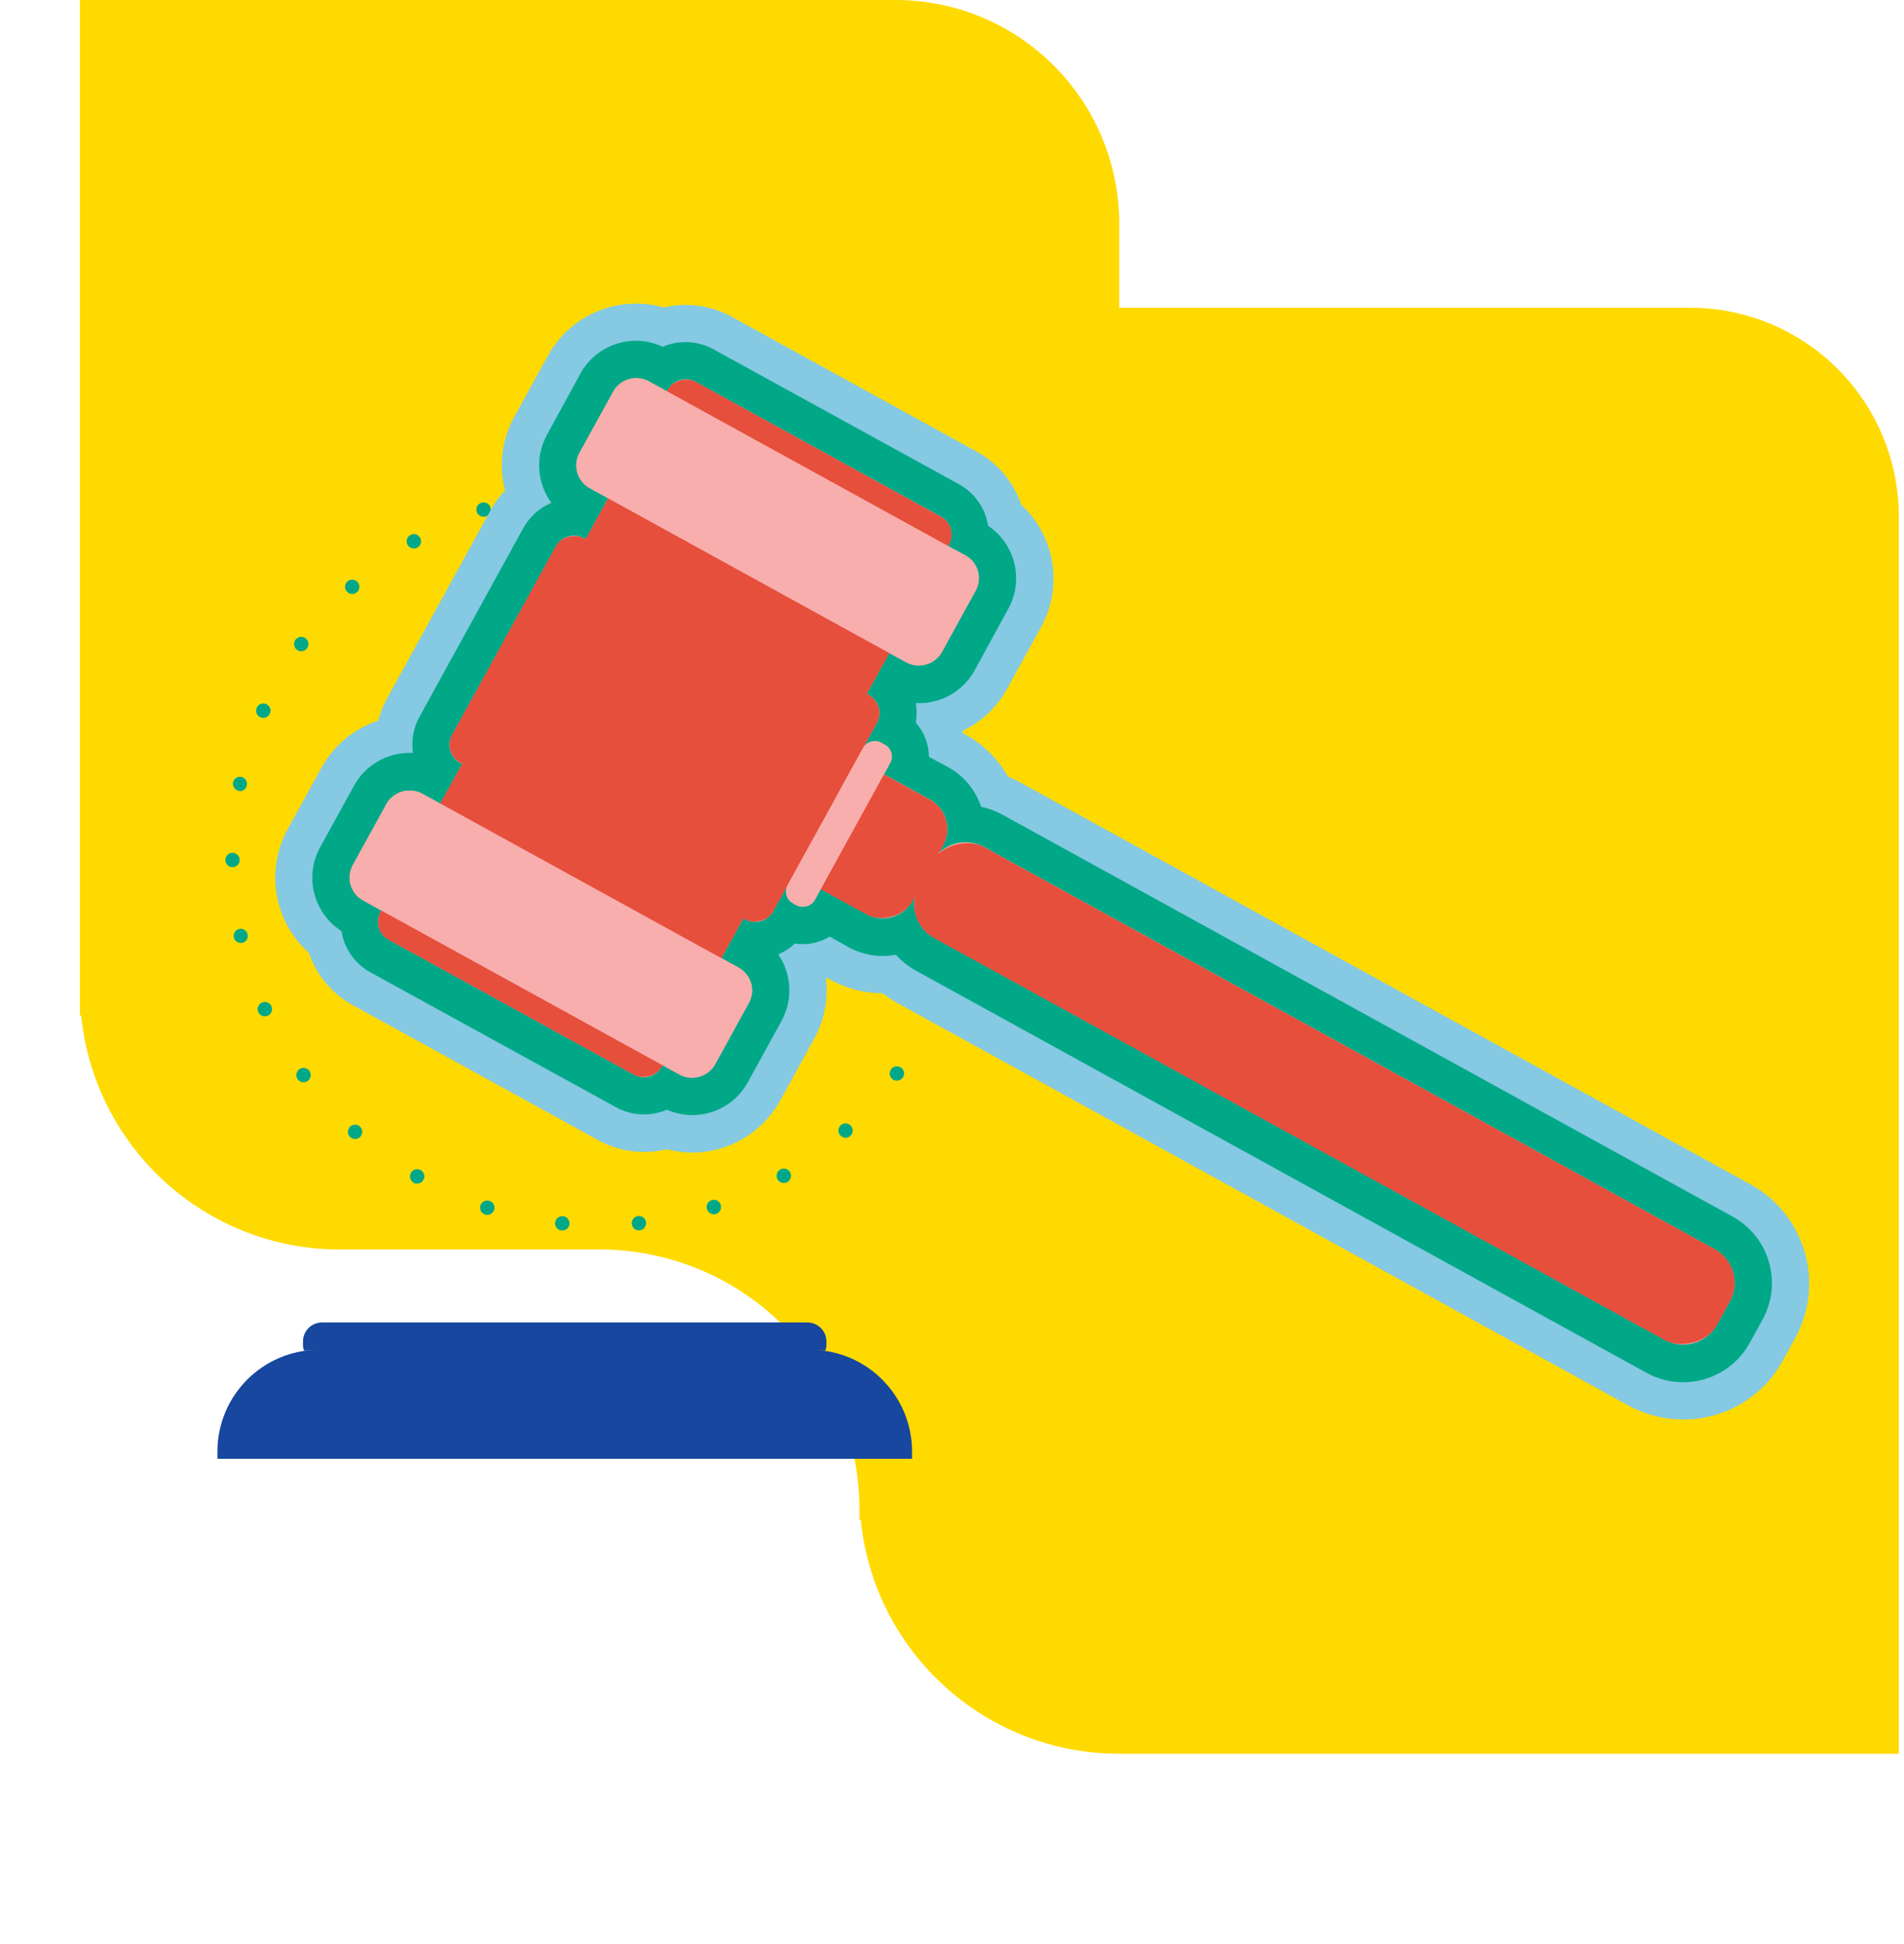 <?xml version="1.0" encoding="UTF-8"?>
<svg width="286px" height="292px" viewBox="0 0 286 292" version="1.1" xmlns="http://www.w3.org/2000/svg" xmlns:xlink="http://www.w3.org/1999/xlink">
    <title>Group 64</title>
    <g id="Design" stroke="none" stroke-width="1" fill="none" fill-rule="evenodd">
        <g transform="translate(-762, -6361)" id="Group-53">
            <g transform="translate(129, 6068)">
                <g id="Group-64" transform="translate(633, 293)">

                    <g id="donation_2" transform="translate(12, 0)" fill-rule="nonzero">
                        <path d="M195.2,263.384 L156.128,263.384 C136.09,263.384 119.308,248.209 117.296,228.272 L117.096,228.272 L117.096,226.672 L117.096,226.672 C117.096,216.321 112.983,206.394 105.663,199.075 C98.343,191.756 88.415,187.646 78.064,187.648 L39.032,187.648 C18.988,187.642 2.204,172.462 0.192,152.52 L0,152.52 L0,0 L122.52,0 C141.077,0 156.12,15.043 156.12,33.6 L156.12,46.216 L241.864,46.216 C250.185,46.216 258.166,49.523 264.047,55.41 C269.929,61.296 273.23,69.279 273.224,77.6 L273.224,263.384 L195.2,263.384 Z" id="Path" fill="#FFDA00"></path>
                        <path d="M109.736,202.704 L35.92,202.704 C27.502,202.726 20.682,209.542 20.656,217.96 L20.656,219.08 L125,219.08 L125,217.96 C124.974,209.542 118.154,202.726 109.736,202.704 Z" id="Path" fill="#17479E"></path>
                        <path d="M109.296,198.608 L36.36,198.608 C34.789,198.612 33.516,199.885 33.512,201.456 L33.512,201.928 C33.512,202.227 33.558,202.523 33.648,202.808 L112,202.808 C112.09,202.523 112.136,202.227 112.136,201.928 L112.136,201.456 C112.132,199.888 110.864,198.617 109.296,198.608 Z" id="Path" fill="#17479E"></path>
                        <path d="M72.352,184.8 C71.761,184.741 71.328,184.216 71.384,183.624 L71.384,183.624 C71.443,183.028 71.972,182.592 72.568,182.648 L72.568,182.648 C73.164,182.711 73.597,183.244 73.536,183.84 L73.536,183.84 C73.475,184.386 73.014,184.799 72.464,184.8 L72.352,184.8 L72.352,184.8 Z M82.896,183.816 C82.865,183.531 82.948,183.244 83.128,183.021 C83.309,182.797 83.57,182.654 83.856,182.624 L83.856,182.624 C84.141,182.593 84.428,182.676 84.651,182.856 C84.875,183.037 85.018,183.298 85.048,183.584 L85.048,183.584 C85.109,184.177 84.681,184.709 84.088,184.776 L84,184.776 C83.436,184.792 82.954,184.37 82.896,183.808 L82.896,183.816 Z M60.864,182.4 L60.864,182.4 C60.296,182.217 59.982,181.61 60.16,181.04 L60.16,181.04 C60.248,180.767 60.441,180.541 60.696,180.41 C60.951,180.28 61.247,180.256 61.52,180.344 L61.52,180.344 C61.793,180.432 62.019,180.625 62.15,180.88 C62.28,181.135 62.304,181.431 62.216,181.704 L62.216,181.704 C62.068,182.148 61.652,182.448 61.184,182.448 L61.184,182.448 C61.076,182.448 60.968,182.431 60.864,182.4 Z M94.2,181.6 C94.109,181.328 94.131,181.032 94.26,180.776 C94.389,180.521 94.615,180.328 94.888,180.24 L94.888,180.24 C95.161,180.149 95.458,180.171 95.715,180.3 C95.972,180.429 96.166,180.655 96.256,180.928 L96.256,180.928 C96.44,181.498 96.129,182.109 95.56,182.296 L95.56,182.296 C95.452,182.334 95.338,182.353 95.224,182.352 L95.224,182.352 C94.755,182.352 94.34,182.048 94.2,181.6 Z M50.12,177.6 C49.872,177.458 49.691,177.222 49.617,176.946 C49.543,176.669 49.583,176.375 49.728,176.128 L49.728,176.128 C49.869,175.878 50.104,175.696 50.38,175.62 C50.657,175.545 50.952,175.584 51.2,175.728 L51.2,175.728 C51.45,175.869 51.632,176.104 51.708,176.38 C51.783,176.657 51.744,176.952 51.6,177.2 L51.6,177.2 C51.408,177.536 51.051,177.743 50.664,177.744 L50.664,177.744 C50.478,177.76 50.291,177.73 50.12,177.656 L50.12,177.6 Z M104.8,177.12 C104.503,176.603 104.678,175.942 105.192,175.64 L105.192,175.64 C105.44,175.495 105.736,175.455 106.013,175.528 C106.291,175.602 106.528,175.783 106.672,176.032 L106.672,176.032 C106.969,176.549 106.794,177.21 106.28,177.512 L106.28,177.512 C106.114,177.606 105.927,177.656 105.736,177.656 L105.736,177.656 C105.351,177.655 104.995,177.452 104.8,177.12 L104.8,177.12 Z M40.616,170.784 L40.616,170.784 C40.175,170.383 40.14,169.701 40.536,169.256 L40.536,169.256 C40.726,169.043 40.994,168.914 41.279,168.899 C41.565,168.884 41.844,168.984 42.056,169.176 L42.056,169.176 C42.27,169.365 42.4,169.632 42.417,169.918 C42.433,170.203 42.335,170.483 42.144,170.696 L42.144,170.696 C41.94,170.924 41.65,171.055 41.344,171.056 L41.344,171.056 C41.073,171.061 40.811,170.964 40.608,170.784 L40.616,170.784 Z M114.216,170.512 C113.817,170.069 113.85,169.388 114.288,168.984 L114.288,168.984 C114.5,168.792 114.779,168.692 115.065,168.707 C115.35,168.722 115.618,168.851 115.808,169.064 L115.808,169.064 C116.207,169.507 116.174,170.188 115.736,170.592 L115.736,170.592 C115.536,170.771 115.277,170.871 115.008,170.872 L115.008,170.872 C114.707,170.869 114.422,170.738 114.224,170.512 L114.216,170.512 Z M32.72,162.096 C32.37,161.614 32.474,160.939 32.952,160.584 L32.952,160.584 C33.434,160.234 34.109,160.338 34.464,160.816 L34.464,160.816 C34.814,161.298 34.71,161.973 34.232,162.328 L34.232,162.328 C34.047,162.465 33.822,162.538 33.592,162.536 L33.592,162.536 C33.248,162.537 32.924,162.373 32.72,162.096 L32.72,162.096 Z M122.088,162.096 C121.855,161.928 121.699,161.674 121.654,161.39 C121.609,161.106 121.679,160.816 121.848,160.584 L121.848,160.584 C122.016,160.351 122.27,160.195 122.554,160.15 C122.838,160.105 123.128,160.175 123.36,160.344 L123.36,160.344 C123.592,160.513 123.746,160.768 123.79,161.052 C123.833,161.336 123.762,161.625 123.592,161.856 L123.592,161.856 C123.389,162.134 123.064,162.298 122.72,162.296 L122.72,162.296 C122.494,162.301 122.273,162.233 122.088,162.104 L122.088,162.096 Z M26.8,152 C26.681,151.738 26.672,151.44 26.774,151.171 C26.876,150.902 27.081,150.685 27.344,150.568 L27.344,150.568 C27.605,150.45 27.902,150.441 28.17,150.543 C28.437,150.645 28.653,150.85 28.768,151.112 L28.768,151.112 C28.887,151.372 28.897,151.668 28.796,151.936 C28.696,152.203 28.493,152.419 28.232,152.536 L28.232,152.536 C28.091,152.599 27.938,152.632 27.784,152.632 L27.784,152.632 C27.36,152.633 26.976,152.385 26.8,152 Z M128,152.24 C127.457,151.996 127.214,151.359 127.456,150.816 L127.456,150.816 C127.571,150.554 127.787,150.349 128.054,150.247 C128.322,150.145 128.619,150.154 128.88,150.272 L128.88,150.272 C129.143,150.386 129.35,150.601 129.454,150.868 C129.558,151.136 129.55,151.434 129.432,151.696 L129.432,151.696 C129.258,152.087 128.868,152.338 128.44,152.336 L128.44,152.336 C128.288,152.335 128.138,152.302 128,152.24 L128,152.24 Z M23.12,140.8 C22.994,140.225 23.349,139.654 23.92,139.512 L23.92,139.512 C24.494,139.382 25.065,139.739 25.2,140.312 L25.2,140.312 C25.326,140.887 24.971,141.458 24.4,141.6 L24.4,141.6 C24.323,141.608 24.245,141.608 24.168,141.6 L24.168,141.6 C23.678,141.602 23.247,141.274 23.12,140.8 Z M131.8,141.336 C131.227,141.201 130.87,140.63 131,140.056 L131,140.056 C131.139,139.486 131.707,139.131 132.28,139.256 L132.28,139.256 C132.853,139.391 133.21,139.962 133.08,140.536 L133.08,140.536 C132.977,141.037 132.535,141.395 132.024,141.392 L132.024,141.392 L131.8,141.336 Z M21.848,129.16 C21.846,128.872 21.959,128.595 22.161,128.391 C22.364,128.187 22.64,128.072 22.928,128.072 L22.928,128.072 C23.212,128.072 23.485,128.185 23.686,128.386 C23.887,128.587 24,128.86 24,129.144 L24,129.144 C24.004,129.431 23.893,129.708 23.692,129.912 C23.49,130.117 23.215,130.232 22.928,130.232 L22.928,130.232 C22.335,130.232 21.852,129.753 21.848,129.16 Z M132.136,128.864 C132.123,128.768 132.123,128.672 132.136,128.576 L132.136,128.576 C132.111,128.482 132.098,128.385 132.096,128.288 L132.096,128.288 C132.094,127.996 132.21,127.715 132.418,127.511 C132.626,127.306 132.908,127.194 133.2,127.2 L133.2,127.2 C133.488,127.196 133.765,127.307 133.971,127.508 C134.177,127.709 134.294,127.984 134.296,128.272 L134.296,128.272 C134.295,128.375 134.282,128.477 134.256,128.576 L134.256,128.576 C134.282,128.673 134.296,128.772 134.296,128.872 L134.296,128.872 C134.292,129.467 133.811,129.948 133.216,129.952 L133.216,129.952 C132.928,129.952 132.652,129.837 132.449,129.633 C132.247,129.429 132.134,129.152 132.136,128.864 L132.136,128.864 Z M23.84,118.76 C23.256,118.636 22.882,118.065 23,117.48 L23,117.48 C23.139,116.91 23.707,116.555 24.28,116.68 L24.28,116.68 C24.846,116.819 25.2,117.382 25.08,117.952 L25.08,117.952 C24.978,118.454 24.536,118.815 24.024,118.816 L24.024,118.816 C23.961,118.803 23.9,118.784 23.84,118.76 Z M130.848,117.072 C130.783,116.795 130.831,116.504 130.981,116.262 C131.131,116.021 131.371,115.849 131.648,115.784 L131.648,115.784 C132.225,115.658 132.798,116.012 132.944,116.584 L132.944,116.584 C133.009,116.861 132.961,117.152 132.811,117.394 C132.661,117.635 132.421,117.807 132.144,117.872 L132.144,117.872 L131.904,117.872 L131.904,117.872 C131.41,117.881 130.973,117.55 130.848,117.072 L130.848,117.072 Z M27.112,107.72 C26.566,107.479 26.319,106.842 26.56,106.296 L26.56,106.296 C26.674,106.033 26.889,105.825 27.156,105.72 C27.423,105.615 27.721,105.621 27.984,105.736 L27.984,105.736 C28.53,105.977 28.777,106.614 28.536,107.16 L28.536,107.16 C28.367,107.553 27.98,107.808 27.552,107.808 L27.552,107.808 C27.401,107.807 27.252,107.777 27.112,107.72 L27.112,107.72 Z M127.256,106.4 C127.134,106.14 127.121,105.843 127.221,105.574 C127.32,105.304 127.523,105.086 127.784,104.968 L127.784,104.968 C128.044,104.846 128.341,104.833 128.61,104.933 C128.88,105.032 129.098,105.235 129.216,105.496 L129.216,105.496 C129.465,106.037 129.229,106.678 128.688,106.928 L128.688,106.928 C128.549,106.997 128.395,107.033 128.24,107.032 L128.24,107.032 C127.816,107.033 127.432,106.785 127.256,106.4 Z M32.624,97.6 C32.39,97.433 32.232,97.179 32.185,96.896 C32.139,96.612 32.207,96.321 32.376,96.088 L32.376,96.088 C32.724,95.605 33.396,95.494 33.88,95.84 L33.88,95.84 C34.114,96.007 34.272,96.261 34.319,96.544 C34.365,96.828 34.297,97.119 34.128,97.352 L34.128,97.352 C33.925,97.636 33.597,97.803 33.248,97.8 L33.248,97.8 C33.024,97.8 32.806,97.73 32.624,97.6 Z M121.512,96.664 C121.339,96.435 121.265,96.145 121.307,95.861 C121.349,95.577 121.504,95.321 121.736,95.152 L121.736,95.152 C121.966,94.981 122.255,94.909 122.538,94.951 C122.822,94.993 123.077,95.146 123.248,95.376 L123.248,95.376 C123.6,95.856 123.5,96.53 123.024,96.888 L123.024,96.888 C122.836,97.024 122.609,97.097 122.376,97.096 L122.376,97.096 C122.037,97.098 121.718,96.941 121.512,96.672 L121.512,96.664 Z M40.104,88.856 C39.911,88.644 39.809,88.364 39.823,88.077 C39.836,87.79 39.963,87.521 40.176,87.328 L40.176,87.328 C40.387,87.135 40.666,87.034 40.951,87.048 C41.236,87.061 41.505,87.188 41.696,87.4 L41.696,87.4 C41.89,87.611 41.993,87.891 41.981,88.177 C41.969,88.464 41.843,88.734 41.632,88.928 L41.632,88.928 C41.431,89.106 41.173,89.206 40.904,89.208 L40.904,89.208 C40.6,89.208 40.31,89.08 40.104,88.856 Z M113.88,88.36 L113.88,88.36 C113.435,87.966 113.392,87.287 113.784,86.84 L113.784,86.84 C113.974,86.624 114.241,86.492 114.528,86.474 C114.815,86.456 115.097,86.553 115.312,86.744 L115.312,86.744 C115.758,87.141 115.8,87.823 115.408,88.272 L115.408,88.272 C115.204,88.499 114.913,88.63 114.608,88.632 L114.608,88.632 C114.34,88.635 114.081,88.538 113.88,88.36 L113.88,88.36 Z M49.232,81.84 C49.086,81.593 49.045,81.298 49.117,81.02 C49.189,80.743 49.369,80.505 49.616,80.36 L49.616,80.36 C49.863,80.214 50.158,80.173 50.436,80.245 C50.713,80.317 50.951,80.497 51.096,80.744 L51.096,80.744 C51.242,80.991 51.283,81.286 51.211,81.564 C51.139,81.841 50.959,82.079 50.712,82.224 L50.712,82.224 C50.545,82.324 50.354,82.377 50.16,82.376 L50.16,82.376 C49.777,82.376 49.423,82.172 49.232,81.84 L49.232,81.84 Z M104.696,81.84 C104.176,81.543 103.993,80.882 104.288,80.36 L104.288,80.36 C104.429,80.111 104.663,79.928 104.939,79.851 C105.216,79.775 105.511,79.811 105.76,79.952 L105.76,79.952 C106.009,80.093 106.192,80.327 106.269,80.603 C106.345,80.88 106.309,81.175 106.168,81.424 L106.168,81.424 C105.975,81.764 105.615,81.975 105.224,81.976 L105.224,81.976 C105.036,81.962 104.855,81.902 104.696,81.8 L104.696,81.84 Z M59.616,76.872 C59.525,76.6 59.545,76.304 59.673,76.047 C59.8,75.791 60.024,75.595 60.296,75.504 L60.296,75.504 C60.568,75.41 60.865,75.43 61.122,75.558 C61.38,75.685 61.575,75.911 61.664,76.184 L61.664,76.184 C61.758,76.456 61.738,76.753 61.61,77.01 C61.483,77.268 61.257,77.463 60.984,77.552 L60.984,77.552 C60.873,77.589 60.757,77.608 60.64,77.608 L60.64,77.608 C60.175,77.611 59.762,77.313 59.616,76.872 Z M94.344,77.288 C93.777,77.108 93.462,76.504 93.64,75.936 L93.64,75.936 C93.82,75.365 94.428,75.047 95,75.224 L95,75.224 C95.568,75.407 95.882,76.014 95.704,76.584 L95.704,76.584 C95.576,77.05 95.156,77.376 94.672,77.384 L94.672,77.384 C94.558,77.372 94.447,77.34 94.344,77.288 L94.344,77.288 Z M70.808,74.176 C70.742,73.584 71.168,73.051 71.76,72.984 L71.76,72.984 C72.353,72.918 72.889,73.343 72.96,73.936 L72.96,73.936 C73.021,74.531 72.594,75.065 72,75.136 L71.88,75.136 C71.332,75.132 70.872,74.72 70.808,74.176 Z M83.288,75.048 L83.288,75.048 C82.692,74.989 82.256,74.46 82.312,73.864 L82.312,73.864 C82.338,73.578 82.478,73.314 82.701,73.132 C82.924,72.95 83.21,72.865 83.496,72.896 L83.496,72.896 C84.087,72.955 84.52,73.48 84.464,74.072 L84.464,74.072 C84.414,74.626 83.948,75.05 83.392,75.048 L83.288,75.048 L83.288,75.048 Z" id="Shape" fill="#00A888"></path>
                        <path d="M240.8,213.184 C237.942,213.181 235.131,212.461 232.624,211.088 L122.912,150.696 C122.102,150.25 121.328,149.739 120.6,149.168 C117.864,149.167 115.172,148.474 112.776,147.152 L112.304,146.896 L112.064,146.968 C112.437,150.09 111.819,153.25 110.296,156 L105.208,165.248 C102.564,170.075 97.504,173.082 92,173.096 C90.699,173.091 89.403,172.922 88.144,172.592 C84.671,173.439 81.007,172.957 77.872,171.24 L40.968,150.944 C37.874,149.242 35.53,146.442 34.4,143.096 C29.149,138.408 27.823,130.72 31.2,124.544 L36.288,115.288 C38.129,111.941 41.171,109.417 44.8,108.224 C45.101,107.087 45.538,105.991 46.104,104.96 L61.68,76.64 C62.271,75.561 63,74.563 63.848,73.672 C62.891,69.95 63.386,66.003 65.232,62.632 L70.328,53.376 C73.74,47.231 80.937,44.247 87.696,46.176 C91.145,45.361 94.774,45.854 97.88,47.56 L134.752,67.848 C137.889,69.567 140.26,72.407 141.392,75.8 C146.499,80.519 147.724,88.115 144.36,94.2 L139.272,103.448 C137.753,106.211 135.406,108.427 132.56,109.784 C132.6,109.896 132.632,110.016 132.664,110.128 L133.064,110.352 C135.723,111.809 137.919,113.986 139.4,116.632 C140.026,116.881 140.635,117.169 141.224,117.496 L250.968,177.888 C259.175,182.417 262.167,192.735 257.656,200.952 L255.72,204.464 C252.708,209.873 246.991,213.214 240.8,213.184 L240.8,213.184 Z" id="Path" fill="#85C9E3"></path>
                        <path d="M240.8,207.584 C238.889,207.582 237.01,207.097 235.336,206.176 L125.6,145.784 C124.466,145.161 123.446,144.349 122.584,143.384 C121.93,143.506 121.266,143.567 120.6,143.568 C118.804,143.567 117.038,143.113 115.464,142.248 L112.624,140.648 C111.422,141.392 110.037,141.788 108.624,141.792 C108.214,141.792 107.805,141.76 107.4,141.696 C106.669,142.379 105.828,142.933 104.912,143.336 C106.924,146.303 107.115,150.144 105.408,153.296 L100.32,162.552 C97.945,166.862 92.67,168.644 88.168,166.656 C85.71,167.718 82.899,167.585 80.552,166.296 L43.664,146.04 C41.648,144.937 40.156,143.073 39.52,140.864 C39.424,140.522 39.346,140.175 39.288,139.824 C35.079,137.123 33.681,131.624 36.088,127.24 L41.184,117.984 C42.855,114.949 46.047,113.066 49.512,113.072 L50.032,113.072 C49.755,111.202 50.101,109.294 51.016,107.64 L66.6,79.32 C67.538,77.613 69.027,76.273 70.824,75.52 C68.641,72.538 68.379,68.563 70.152,65.32 L75.2,56.08 C77.623,51.704 83.024,49.955 87.552,52.08 C90.004,51.026 92.805,51.161 95.144,52.448 L132.048,72.72 C134.391,74.013 136.006,76.316 136.424,78.96 C140.512,81.701 141.828,87.111 139.456,91.424 L134.4,100.672 C132.724,103.72 129.518,105.609 126.04,105.6 L125.56,105.6 C125.728,106.571 125.728,107.565 125.56,108.536 C126.825,109.945 127.528,111.77 127.536,113.664 L130.4,115.2 C132.752,116.489 134.527,118.621 135.368,121.168 C136.488,121.397 137.566,121.794 138.568,122.344 L248.272,182.72 C253.771,185.756 255.775,192.67 252.752,198.176 L250.816,201.696 C248.804,205.342 244.964,207.599 240.8,207.584 Z" id="Path" fill="#00A888"></path>
                        <path d="M245.6,187.624 L135.816,127.2 C133.604,125.995 130.867,126.354 129.04,128.088 L129.664,126.952 C131.005,124.494 130.112,121.415 127.664,120.056 L121.144,116.472 C121.023,116.403 120.897,116.341 120.768,116.288 L121.704,114.592 C121.966,114.12 122.029,113.564 121.879,113.045 C121.729,112.527 121.378,112.09 120.904,111.832 L120.384,111.544 C119.401,111.003 118.165,111.361 117.624,112.344 L115.48,116.232 L119.712,108.544 C120.528,107.064 119.991,105.202 118.512,104.384 L118.2,104.208 L121.584,98.056 L124.176,99.48 C126.062,100.505 128.421,99.82 129.464,97.944 L134.552,88.688 C135.582,86.803 134.896,84.44 133.016,83.4 L130.4,82.008 L130.528,81.792 C131.355,80.309 130.83,78.436 129.352,77.6 L92.48,57.336 C90.995,56.525 89.134,57.065 88.312,58.544 L88.192,58.768 L85.424,57.248 C83.541,56.217 81.179,56.899 80.136,58.776 L75.048,68 C74.018,69.885 74.704,72.248 76.584,73.288 L79.344,74.808 L76,81 L75.688,80.832 C74.206,80.017 72.344,80.558 71.528,82.04 L55.904,110.4 C55.089,111.882 55.63,113.744 57.112,114.56 L57.416,114.728 L54.128,120.712 L51.36,119.192 C49.475,118.162 47.112,118.848 46.072,120.728 L40.976,129.976 C39.993,131.846 40.673,134.159 42.512,135.2 L45.28,136.728 L45.16,136.952 C44.345,138.434 44.886,140.296 46.368,141.112 L83.24,161.4 C84.722,162.215 86.584,161.674 87.4,160.192 L87.52,159.968 L90.104,161.392 C91.989,162.422 94.352,161.736 95.392,159.856 L100.488,150.608 C101.513,148.722 100.828,146.363 98.952,145.32 L96.368,143.896 L99.664,137.912 L99.968,138.08 C101.451,138.89 103.31,138.35 104.128,136.872 L106.312,132.872 C105.78,133.856 106.136,135.085 107.112,135.632 L107.64,135.92 C108.624,136.452 109.853,136.096 110.4,135.12 L111.296,133.48 C111.416,133.552 111.528,133.632 111.648,133.696 L118.176,137.288 C120.631,138.628 123.708,137.735 125.064,135.288 L125.432,134.624 C124.943,137.097 126.107,139.603 128.312,140.824 L238.056,201.216 C240.852,202.747 244.359,201.732 245.904,198.944 L247.848,195.424 C249.342,192.645 248.343,189.182 245.6,187.624 L245.6,187.624 Z" id="Path" fill="#F8AEAC"></path>
                        <rect id="Rectangle" fill="#E54F3C" transform="translate(119.654, 126.914) rotate(-61.18) translate(-119.654, -126.914) " x="109.81" y="118.118" width="19.688" height="17.592" rx="5.072"></rect>
                        <rect id="Rectangle" fill="#E54F3C" transform="translate(186.936, 164.234) rotate(-61.18) translate(-186.936, -164.234) " x="179.148" y="95.822" width="15.576" height="136.824" rx="5.776"></rect>
                        <rect id="Rectangle" fill="#E54F3C" transform="translate(87.856, 109.37) rotate(-61.18) translate(-87.856, -109.37) " x="40.032" y="85.262" width="95.648" height="48.216" rx="3.064"></rect>
                        <rect id="Rectangle" fill="#E54F3C" transform="translate(87.808, 109.459) rotate(-61.18) translate(-87.808, -109.459) " x="68.58" y="81.935" width="38.456" height="55.048" rx="3.064"></rect>
                        <rect id="Rectangle" fill="#F8AEAC" transform="translate(70.739, 140.277) rotate(-61.18) translate(-70.739, -140.277) " x="61.563" y="109.221" width="18.352" height="62.112" rx="3.896"></rect>
                        <rect id="Rectangle" fill="#F8AEAC" transform="translate(104.796, 78.371) rotate(-61.18) translate(-104.796, -78.371) " x="95.62" y="47.315" width="18.352" height="62.112" rx="3.896"></rect>
                        <rect id="Rectangle" fill="#F8AEAC" transform="translate(114.008, 123.763) rotate(-61.18) translate(-114.008, -123.763) " x="100.248" y="121.431" width="27.52" height="4.664" rx="2.032"></rect>
                    </g>
                </g>
            </g>
        </g>
    </g>
</svg>